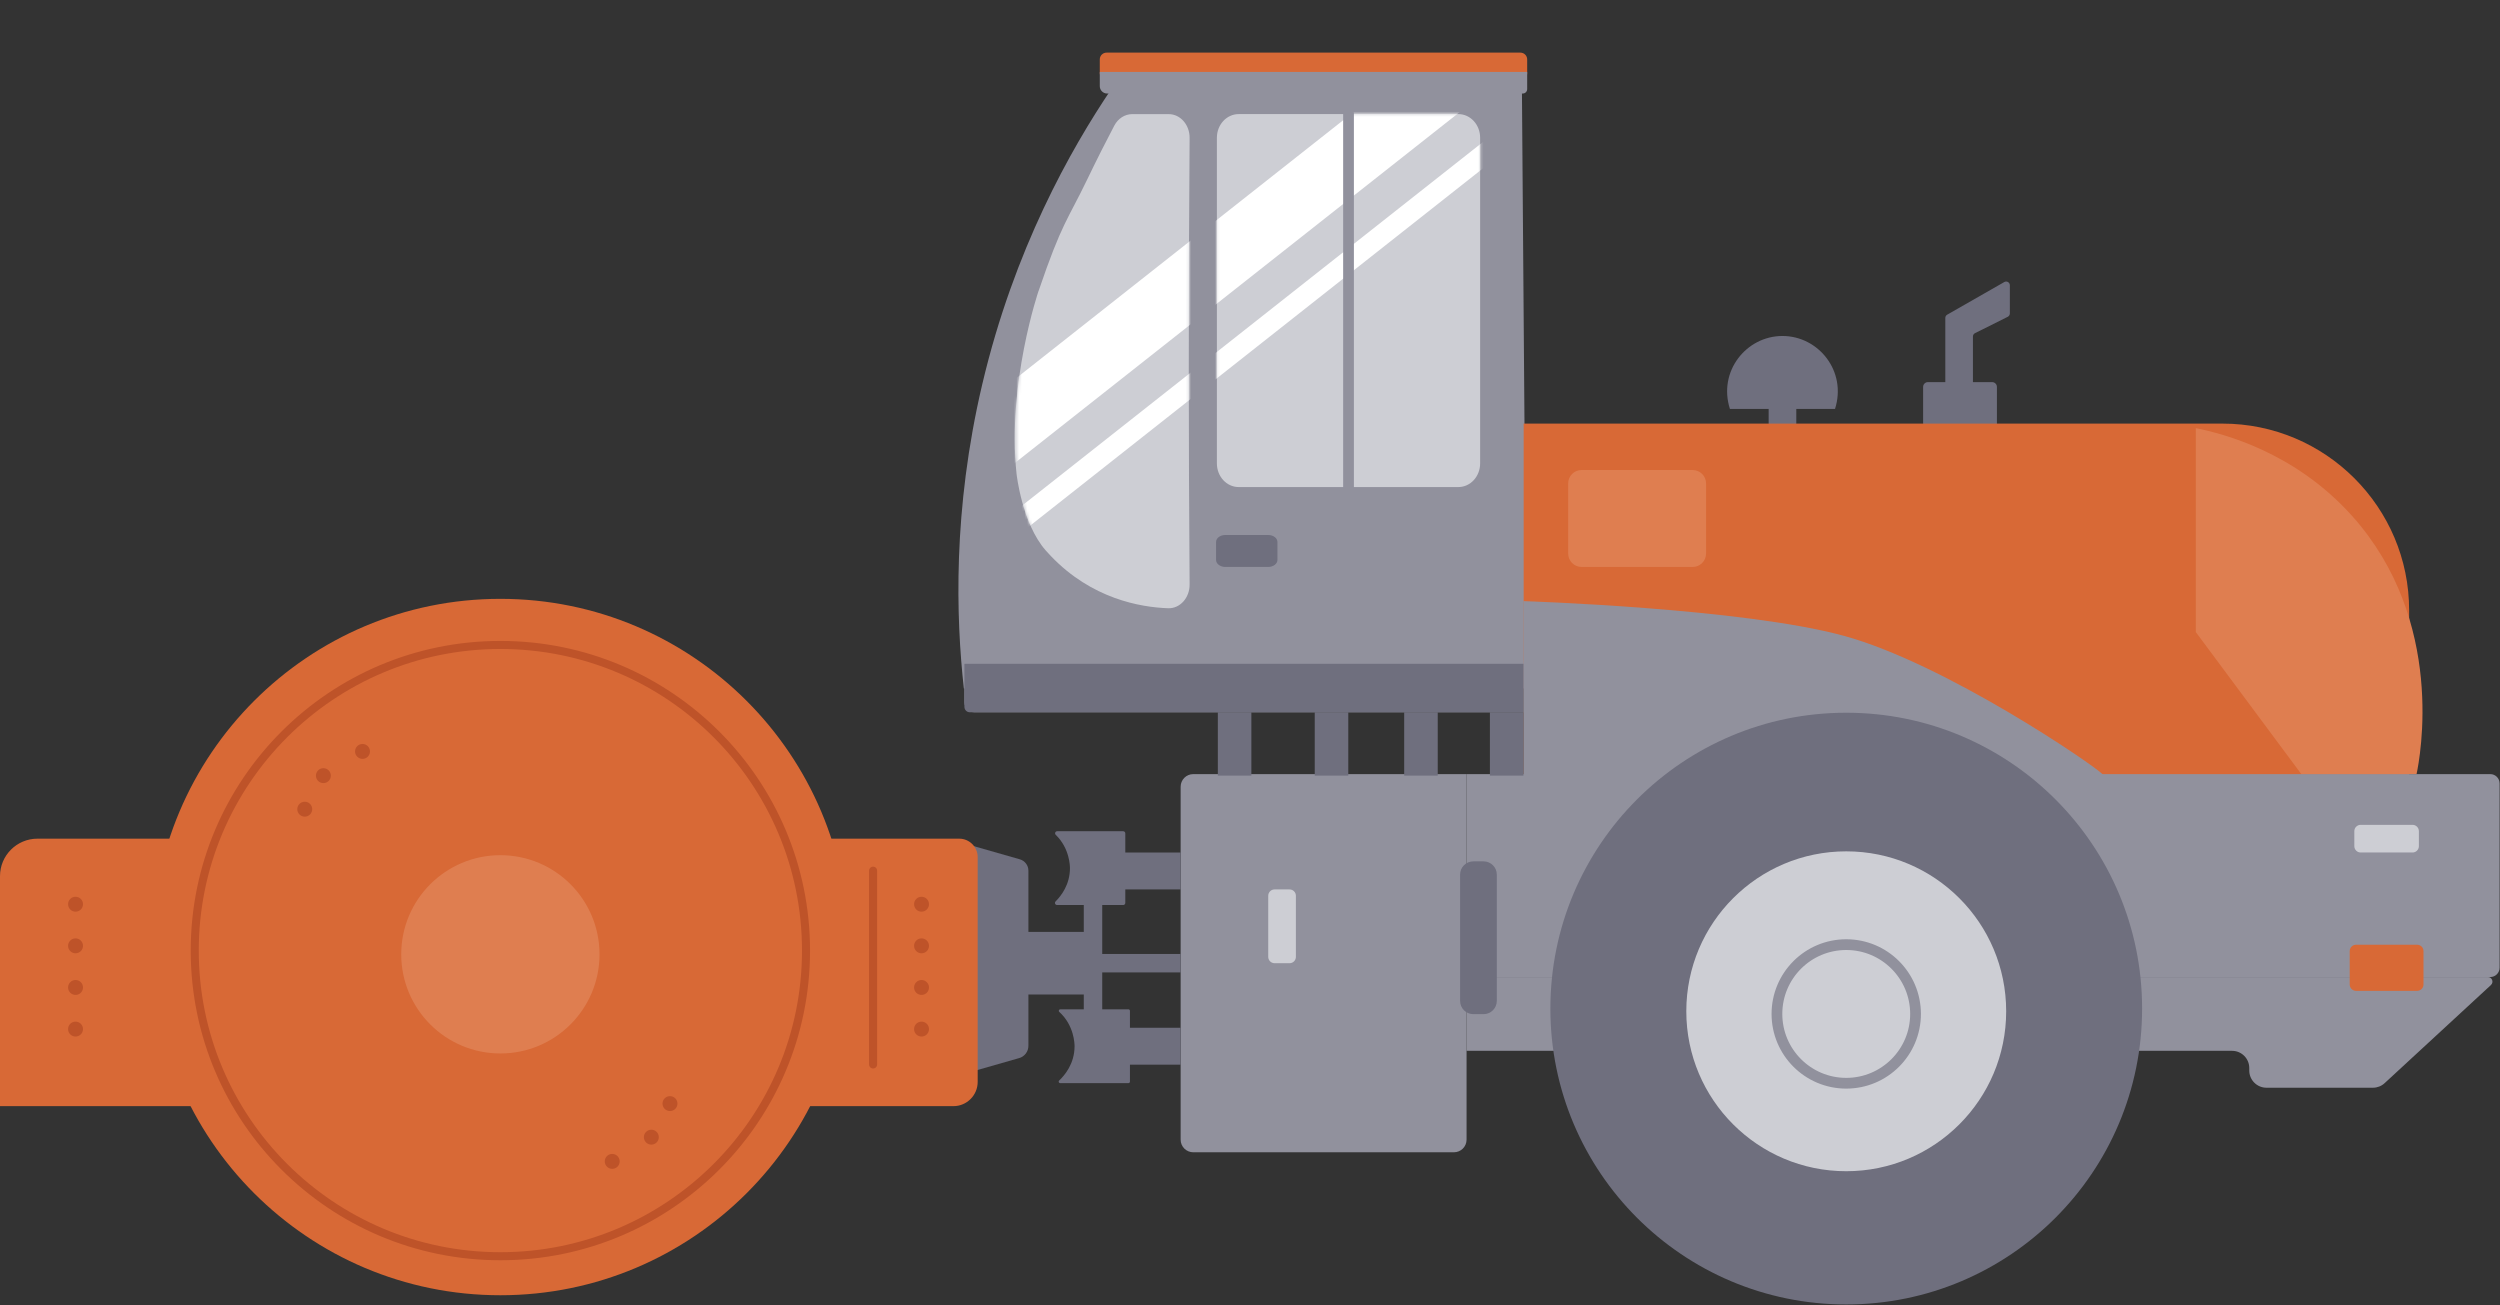 <svg width="931" height="486" viewBox="0 0 931 486" fill="none" xmlns="http://www.w3.org/2000/svg">
<rect x="0" y="0" width="931" height="486" fill="#333333" stroke="none"/>
<g clip-path="url(#clip0_569_1666)">
<path d="M683.36 152.29H644.22C639.74 138.26 650.35 125.12 663.79 125.12C677.23 125.12 687.84 138.26 683.36 152.29Z" fill="#6F6F7E"/>
<path d="M668.94 142.3H658.64V162.91H668.94V142.3Z" fill="#6F6F7E"/>
<path d="M741.87 142.3H717.95C716.967 142.3 716.17 143.097 716.17 144.08V164.56C716.17 165.543 716.967 166.34 717.95 166.34H741.87C742.853 166.34 743.65 165.543 743.65 164.56V144.08C743.65 143.097 742.853 142.3 741.87 142.3Z" fill="#6F6F7E"/>
<path d="M733.35 145.07H725.82C725.05 145.07 724.43 144.45 724.43 143.68V118.39C724.43 117.89 724.7 117.43 725.13 117.19C732.22 113.14 739.31 109.09 746.4 105.03C747.32 104.5 748.47 105.17 748.47 106.23V116.73C748.47 117.25 748.17 117.73 747.7 117.97C743.63 120 739.56 122.04 735.49 124.07C735.02 124.3 734.72 124.78 734.72 125.31V143.68C734.72 144.45 734.1 145.07 733.33 145.07H733.35Z" fill="#6F6F7E"/>
<path d="M186.34 482.35C257.955 482.35 316.01 424.295 316.01 352.68C316.01 281.065 257.955 223.01 186.34 223.01C114.725 223.01 56.67 281.065 56.67 352.68C56.67 424.295 114.725 482.35 186.34 482.35Z" fill="#D86936"/>
<path d="M413.9 33.11C398.75 55.59 377.66 92.78 365.81 143.03C354.72 190.04 356.04 230.2 358.94 256.38H568.47C567.9 181.38 567.32 106.39 566.75 31.4C515.8 31.97 464.85 32.55 413.9 33.12V33.11Z" fill="#91919D"/>
<path d="M412.08 19.6H566.2C567.59 19.6 568.72 20.73 568.72 22.12V27.65H409.56V22.12C409.56 20.73 410.69 19.6 412.08 19.6Z" fill="#D86936"/>
<path d="M409.56 26.78H568.72V33.19C568.72 34.1 567.98 34.83 567.08 34.83H412.3C410.79 34.83 409.56 33.6 409.56 32.09V26.78Z" fill="#91919D"/>
<path d="M567.41 157.75H827.65C866.01 157.75 897.16 188.89 897.16 227.26V298.58H567.41V157.75Z" fill="#D86936"/>
<path d="M817.71 159.44V235.37L857.01 288.28H899.93C901.17 282.37 911.04 231.31 875.89 192.1C854.59 168.35 828.02 161.51 817.71 159.44Z" fill="#DF7E50"/>
<path d="M567.33 223.86C567.33 223.86 648.8 226.45 686.58 236.76C724.36 247.06 779.68 284.85 782.94 288.28C786.19 291.71 786.86 363.85 786.86 363.85L567.33 358.7V223.87V223.86Z" fill="#91919D"/>
<path d="M386.78 108.34C395.46 82.82 397.65 81.87 404.88 66.83C408.65 58.99 412.1 52.23 414.96 46.79C416.36 44.12 418.9 42.5 421.65 42.5H435.23C439.56 42.5 443.05 46.48 443.01 51.36C442.79 80.16 442.69 109.18 442.7 138.41C442.7 165 442.82 191.42 443.01 217.65C443.05 222.62 439.44 226.66 435.03 226.51C424.58 226.14 406.56 222.97 391.37 207.1C391.37 207.1 390.31 206 389.42 204.98C380.53 194.84 378.56 176.42 378.56 176.42C374.98 142.96 386.76 108.33 386.76 108.33L386.78 108.34ZM453.17 51.29V172.58C453.17 177.44 456.8 181.38 461.27 181.38H543.1C547.57 181.38 551.2 177.44 551.2 172.58V51.29C551.2 46.43 547.57 42.49 543.1 42.49H461.27C456.8 42.49 453.17 46.43 453.17 51.29Z" fill="#CDCED4"/>
<path d="M541.45 429.11H444.37C441.78 429.11 439.67 427.01 439.67 424.41V292.98C439.67 290.39 441.77 288.28 444.37 288.28H546.15V424.41C546.15 427 544.05 429.11 541.45 429.11Z" fill="#91919D"/>
<path d="M546.14 288.28H927.38C929.29 288.28 930.85 289.83 930.85 291.75V360.38C930.85 362.29 929.3 363.85 927.38 363.85H546.14V288.28Z" fill="#91919D"/>
<path d="M927.65 366.8L888.03 403.37C886.85 404.46 885.3 405.07 883.69 405.07H844.03C840.5 405.07 837.63 402.2 837.63 398.67V397.73C837.63 394.2 834.76 391.33 831.23 391.33H546.14V363.85H926.49C928.04 363.85 928.78 365.75 927.64 366.8H927.65Z" fill="#91919D"/>
<path d="M379.54 394.03L358.94 399.92V314.05L379.79 320.01C381.68 320.55 382.98 322.28 382.98 324.24V389.47C382.98 391.59 381.57 393.46 379.53 394.04L379.54 394.03Z" fill="#6F6F7E"/>
<path d="M404.95 347.04H381.64V370.35H404.95V347.04Z" fill="#6F6F7E"/>
<path d="M418.27 337.03H393.66C392.96 337.03 392.6 336.19 393.1 335.69C395.15 333.66 398.45 329.44 398.45 323.29C398.45 322.51 398.34 315.9 393.17 310.91C392.66 310.41 392.98 309.55 393.7 309.55H418.27C418.7 309.55 419.06 309.9 419.06 310.34V336.25C419.06 336.68 418.71 337.04 418.27 337.04V337.03Z" fill="#6F6F7E"/>
<path d="M420.22 403.35H394.81C394.31 403.35 394.06 402.74 394.42 402.4C396.4 400.55 400.17 396.18 400.17 389.61C400.17 388.81 400.05 381.86 394.47 376.83C394.1 376.49 394.34 375.87 394.84 375.87H420.23C420.54 375.87 420.79 376.12 420.79 376.43V402.8C420.79 403.11 420.54 403.36 420.23 403.36L420.22 403.35Z" fill="#6F6F7E"/>
<path d="M410.47 334.65H403.6V379.3H410.47V334.65Z" fill="#6F6F7E"/>
<path d="M439.65 382.74H414.69V396.48H439.65V382.74Z" fill="#6F6F7E"/>
<path d="M439.65 317.48H414.69V331.22H439.65V317.48Z" fill="#6F6F7E"/>
<path d="M439.65 355.26H403.6V362.13H439.65V355.26Z" fill="#6F6F7E"/>
<path d="M480.23 331.22H474.65C473.347 331.22 472.29 332.277 472.29 333.58V356.34C472.29 357.643 473.347 358.7 474.65 358.7H480.23C481.533 358.7 482.59 357.643 482.59 356.34V333.58C482.59 332.277 481.533 331.22 480.23 331.22Z" fill="#CDCED4"/>
<path d="M900.15 351.82H877.39C876.087 351.82 875.03 352.877 875.03 354.18V366.63C875.03 367.933 876.087 368.99 877.39 368.99H900.15C901.453 368.99 902.51 367.933 902.51 366.63V354.18C902.51 352.877 901.453 351.82 900.15 351.82Z" fill="#D86936"/>
<path d="M898.43 307.17H879.11C877.807 307.17 876.75 308.227 876.75 309.53V315.11C876.75 316.413 877.807 317.47 879.11 317.47H898.43C899.733 317.47 900.79 316.413 900.79 315.11V309.53C900.79 308.227 899.733 307.17 898.43 307.17Z" fill="#CDCED4"/>
<path d="M13.95 312.32H357.22C361.01 312.32 364.09 315.4 364.09 319.19V402.89C364.09 407.88 360.04 411.93 355.05 411.93H0V326.27C0 318.57 6.25 312.32 13.95 312.32Z" fill="#D86936"/>
<path d="M186.34 392.31C206.73 392.31 223.26 375.78 223.26 355.39C223.26 335 206.73 318.47 186.34 318.47C165.95 318.47 149.42 335 149.42 355.39C149.42 375.78 165.95 392.31 186.34 392.31Z" fill="#DF7E50"/>
<path d="M687.54 485.78C748.391 485.78 797.72 436.451 797.72 375.6C797.72 314.749 748.391 265.42 687.54 265.42C626.689 265.42 577.36 314.749 577.36 375.6C577.36 436.451 626.689 485.78 687.54 485.78Z" fill="#6F6F7E"/>
<path d="M687.54 436.16C720.434 436.16 747.1 409.494 747.1 376.6C747.1 343.706 720.434 317.04 687.54 317.04C654.646 317.04 627.98 343.706 627.98 376.6C627.98 409.494 654.646 436.16 687.54 436.16Z" fill="#CDCED4"/>
<path d="M687.54 403.4C701.794 403.4 713.35 391.844 713.35 377.59C713.35 363.335 701.794 351.78 687.54 351.78C673.286 351.78 661.73 363.335 661.73 377.59C661.73 391.844 673.286 403.4 687.54 403.4Z" stroke="#91919D" stroke-width="4" stroke-miterlimit="10"/>
<path d="M186.34 467.82C249.201 467.82 300.16 416.861 300.16 354C300.16 291.139 249.201 240.18 186.34 240.18C123.479 240.18 72.52 291.139 72.52 354C72.52 416.861 123.479 467.82 186.34 467.82Z" stroke="#BE5329" stroke-width="3" stroke-miterlimit="10"/>
<path d="M325.14 324.24V396.41" stroke="#BE5329" stroke-width="3" stroke-linecap="round" stroke-linejoin="round"/>
<path d="M28.13 339.51C29.665 339.51 30.91 338.265 30.91 336.73C30.91 335.195 29.665 333.95 28.13 333.95C26.595 333.95 25.35 335.195 25.35 336.73C25.35 338.265 26.595 339.51 28.13 339.51Z" fill="#BE5329"/>
<path d="M28.13 355.01C29.665 355.01 30.91 353.765 30.91 352.23C30.91 350.695 29.665 349.45 28.13 349.45C26.595 349.45 25.35 350.695 25.35 352.23C25.35 353.765 26.595 355.01 28.13 355.01Z" fill="#BE5329"/>
<path d="M28.13 370.51C29.665 370.51 30.91 369.265 30.91 367.73C30.91 366.195 29.665 364.95 28.13 364.95C26.595 364.95 25.35 366.195 25.35 367.73C25.35 369.265 26.595 370.51 28.13 370.51Z" fill="#BE5329"/>
<path d="M28.13 386.01C29.665 386.01 30.91 384.765 30.91 383.23C30.91 381.695 29.665 380.45 28.13 380.45C26.595 380.45 25.35 381.695 25.35 383.23C25.35 384.765 26.595 386.01 28.13 386.01Z" fill="#BE5329"/>
<path d="M343.18 339.51C344.715 339.51 345.96 338.265 345.96 336.73C345.96 335.195 344.715 333.95 343.18 333.95C341.645 333.95 340.4 335.195 340.4 336.73C340.4 338.265 341.645 339.51 343.18 339.51Z" fill="#BE5329"/>
<path d="M343.18 355.01C344.715 355.01 345.96 353.765 345.96 352.23C345.96 350.695 344.715 349.45 343.18 349.45C341.645 349.45 340.4 350.695 340.4 352.23C340.4 353.765 341.645 355.01 343.18 355.01Z" fill="#BE5329"/>
<path d="M343.18 370.51C344.715 370.51 345.96 369.265 345.96 367.73C345.96 366.195 344.715 364.95 343.18 364.95C341.645 364.95 340.4 366.195 340.4 367.73C340.4 369.265 341.645 370.51 343.18 370.51Z" fill="#BE5329"/>
<path d="M343.18 386.01C344.715 386.01 345.96 384.765 345.96 383.23C345.96 381.695 344.715 380.45 343.18 380.45C341.645 380.45 340.4 381.695 340.4 383.23C340.4 384.765 341.645 386.01 343.18 386.01Z" fill="#BE5329"/>
<path d="M452.86 201.84V208.52C452.86 209.96 454.4 211.13 456.3 211.13H472.28C474.18 211.13 475.72 209.96 475.72 208.52V201.84C475.72 200.4 474.18 199.23 472.28 199.23H456.3C454.4 199.23 452.86 200.4 452.86 201.84Z" fill="#6F6F7E"/>
<path d="M362.83 243.05H563.65C565.68 243.05 567.33 244.7 567.33 246.73V265.25H362.83C360.8 265.25 359.15 263.6 359.15 261.57V246.73C359.15 244.7 360.8 243.05 362.83 243.05Z" fill="#91919D"/>
<path d="M466.01 265.25H453.52V288.84H466.01V265.25Z" fill="#6F6F7E"/>
<path d="M502.1 265.25H489.61V288.84H502.1V265.25Z" fill="#6F6F7E"/>
<path d="M535.41 265.25H522.92V288.84H535.41V265.25Z" fill="#6F6F7E"/>
<path d="M567.33 265.25H554.84V288.84H567.33V265.25Z" fill="#6F6F7E"/>
<path d="M359.15 247.21H567.34V265.25H361.15C360.05 265.25 359.15 264.35 359.15 263.25V247.21Z" fill="#6F6F7E"/>
<mask id="mask0_569_1666" style="mask-type:luminance" maskUnits="userSpaceOnUse" x="378" y="42" width="174" height="185">
<path d="M386.78 108.34C395.11 83.23 397.39 82.42 404.88 66.83C408.65 58.99 412.1 52.23 414.96 46.79C416.36 44.12 418.9 42.5 421.65 42.5H435.23C439.56 42.5 443.05 46.48 443.01 51.36C442.79 80.16 442.69 109.18 442.7 138.41C442.7 165 442.82 191.42 443.01 217.65C443.05 222.62 439.44 226.66 435.03 226.51C424.58 226.14 406.56 222.97 391.37 207.1C391.37 207.1 390.35 206.04 389.42 204.98C378.97 193.11 378.56 168.1 378.56 168.1C378.35 155.63 378 134.73 386.76 108.34H386.78ZM453.17 51.29V172.58C453.17 177.44 456.8 181.38 461.27 181.38H543.1C547.57 181.38 551.2 177.44 551.2 172.58V51.29C551.2 46.43 547.57 42.49 543.1 42.49H461.27C456.8 42.49 453.17 46.43 453.17 51.29Z" fill="white"/>
</mask>
<g mask="url(#mask0_569_1666)">
<path d="M572.77 18.71L350.31 194.21L334.5 175.5L556.95 0L572.77 18.71Z" fill="white"/>
<path d="M576.18 43.83L353.73 219.33L348.75 213.43L571.2 37.93L576.18 43.83Z" fill="white"/>
</g>
<path d="M502.19 41.8V181.98" stroke="#91919D" stroke-width="4" stroke-miterlimit="10"/>
<path d="M113.49 304.12C115.025 304.12 116.27 302.875 116.27 301.34C116.27 299.805 115.025 298.56 113.49 298.56C111.955 298.56 110.71 299.805 110.71 301.34C110.71 302.875 111.955 304.12 113.49 304.12Z" fill="#BE5329"/>
<path d="M120.43 291.63C121.965 291.63 123.21 290.385 123.21 288.85C123.21 287.315 121.965 286.07 120.43 286.07C118.895 286.07 117.65 287.315 117.65 288.85C117.65 290.385 118.895 291.63 120.43 291.63Z" fill="#BE5329"/>
<path d="M135 282.61C136.535 282.61 137.78 281.365 137.78 279.83C137.78 278.295 136.535 277.05 135 277.05C133.465 277.05 132.22 278.295 132.22 279.83C132.22 281.365 133.465 282.61 135 282.61Z" fill="#BE5329"/>
<path d="M249.5 413.76C251.035 413.76 252.28 412.515 252.28 410.98C252.28 409.445 251.035 408.2 249.5 408.2C247.965 408.2 246.72 409.445 246.72 410.98C246.72 412.515 247.965 413.76 249.5 413.76Z" fill="#BE5329"/>
<path d="M242.56 426.26C244.095 426.26 245.34 425.015 245.34 423.48C245.34 421.945 244.095 420.7 242.56 420.7C241.025 420.7 239.78 421.945 239.78 423.48C239.78 425.015 241.025 426.26 242.56 426.26Z" fill="#BE5329"/>
<path d="M227.99 435.28C229.525 435.28 230.77 434.035 230.77 432.5C230.77 430.965 229.525 429.72 227.99 429.72C226.455 429.72 225.21 430.965 225.21 432.5C225.21 434.035 226.455 435.28 227.99 435.28Z" fill="#BE5329"/>
<path d="M552.48 320.77H548.67C545.947 320.77 543.74 322.977 543.74 325.7V372.74C543.74 375.463 545.947 377.67 548.67 377.67H552.48C555.203 377.67 557.41 375.463 557.41 372.74V325.7C557.41 322.977 555.203 320.77 552.48 320.77Z" fill="#6F6F7E"/>
<path d="M630.35 175.04H588.98C586.224 175.04 583.99 177.274 583.99 180.03V206.14C583.99 208.896 586.224 211.13 588.98 211.13H630.35C633.106 211.13 635.34 208.896 635.34 206.14V180.03C635.34 177.274 633.106 175.04 630.35 175.04Z" fill="#DF7E50"/>
</g>
<defs>
<clipPath id="clip0_569_1666">
<rect width="930.85" height="485.79" fill="white"/>
</clipPath>
</defs>
</svg>
